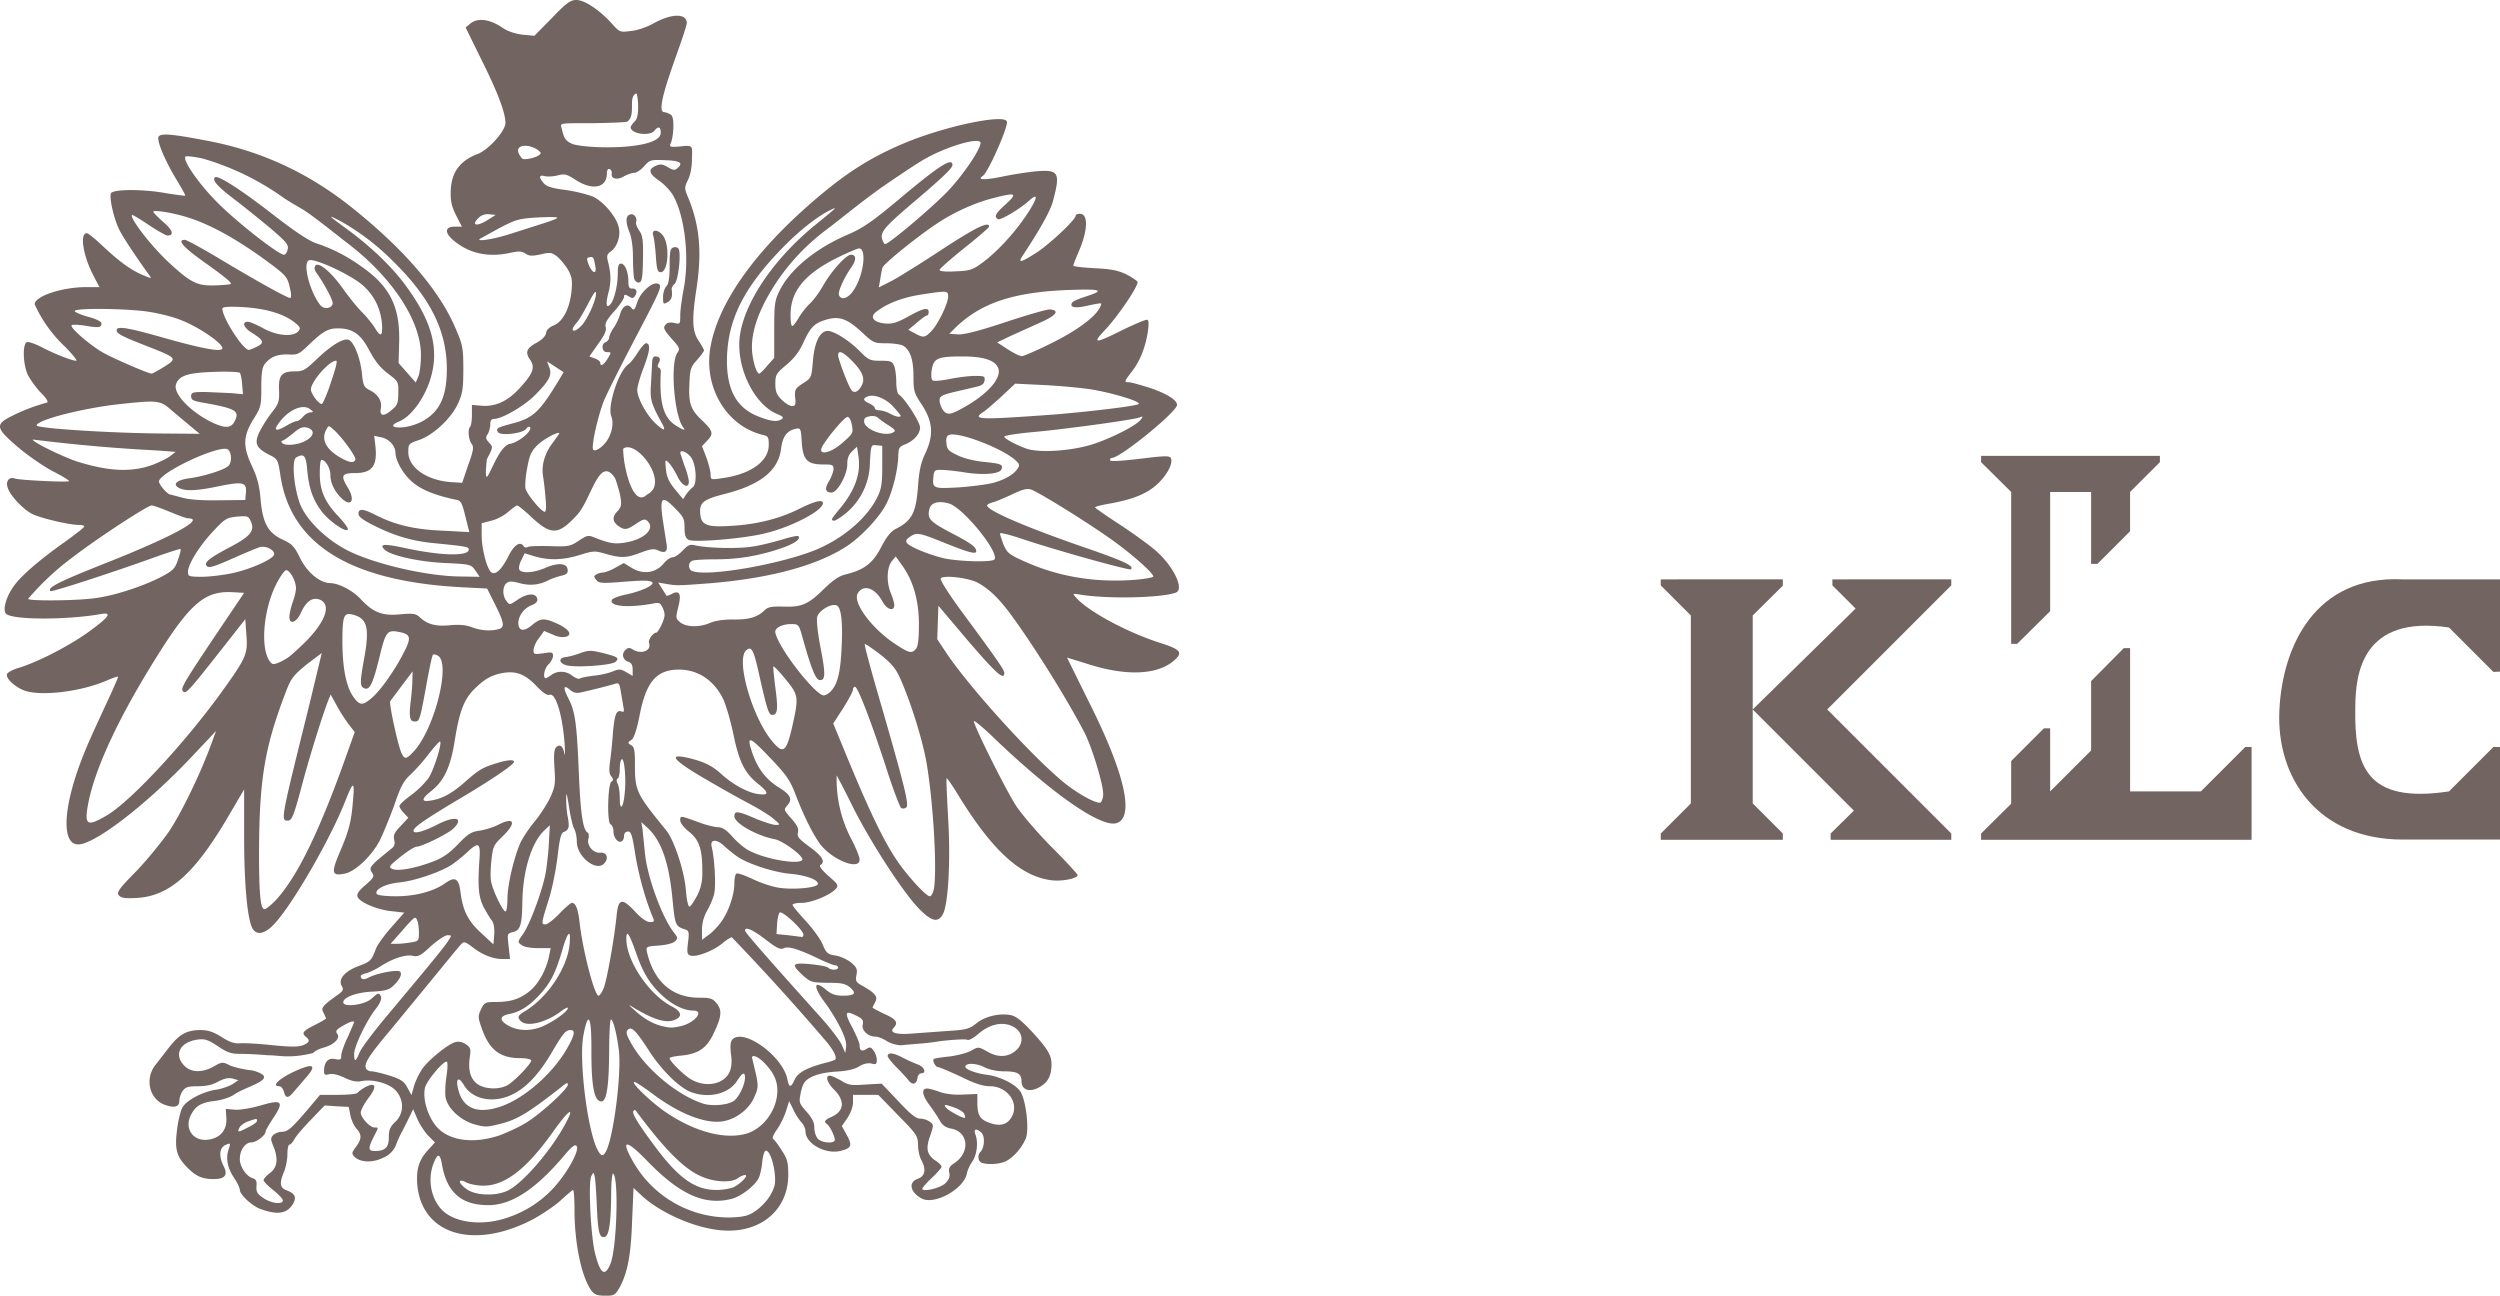 <svg xmlns="http://www.w3.org/2000/svg" viewBox="0 0 8725 4522" fill="#726461">
    <path d="M2064 4504c-34-46-59-164-59-281 0-38-2-70-5-70-2 0-22 17-44 37s-67 50-99 67c-208 107-388 50-401-127-3-54 7-84 43-122l19-21-24-24c-13-14-30-40-38-59l-14-33-16 33-23 46c-4 6-13 25-20 43a79 79 0 01-47 48c-36 18-79 16-99-4-10-11-10-14 5-34 21-28 21-44 2-64-8-9-18-30-21-46l-6-30-42-2-42-3-48 50c-27 28-53 58-58 69-6 10-13 18-17 18s-7 15-7 34-6 46-12 61c-17 41-14 56 11 65 29 11 34 25 19 49-21 32-53 37-113 15-28-10-71-50-71-66 0-7-9-26-20-42-23-34-30-69-19-100 7-22 7-23-11-15-22 10-24 40-6 75 15 30 4 44-35 44s-61-9-90-38c-40-40-47-65-38-135 4-33 13-69 20-79 16-25 72-54 117-60 19-3 44-12 56-19l21-14-21-6c-15-3-29 0-50 11-19 11-41 16-70 16-35 0-44 3-54 17-6 9-11 24-11 33 0 23-18 27-53 14-53-21-68-92-30-139l45-58c37-48 63-63 111-63 28 0 45 6 74 24 28 18 45 24 67 22 17-1 68 2 113 7 62 6 87 6 104 0 24-10 26-17 10-30-15-13-10-20 34-42 20-10 37-20 37-22l-9-20c-10-16-4-24 51-63 18-13 20-18 12-31-12-24 12-51 61-69 40-15 43-18 59-60 5-13 29-47 54-75l45-51-45-5c-50-5-111-31-118-50-4-10 4-21 27-41 30-26 32-30 23-44s-7-19 19-43l46-38c13-9 16-16 13-32-4-17 0-26 22-49l27-29-15-16c-9-9-16-20-16-25s19-22 42-39 50-44 61-61c18-29 46-118 39-125-2-2-19 17-37 40-18 24-47 57-64 73-26 24-36 41-59 109-16 44-39 100-51 124-29 55-86 108-122 115-45 9-48-2-18-73 33-77 41-107 47-183 6-68 1-68-26 0-52 134-189 371-252 435-31 32-59 37-73 12-18-34-29-155-29-319v-166l-44 75c-125 217-214 298-333 304-39 2-52 0-60-9-9-10-1-22 62-86 39-41 90-104 114-139 42-63 107-197 144-297l19-52-83 88c-157 167-340 308-398 308-63 0-52-144 25-329 14-35 47-106 71-158 25-53 44-97 43-98-1-2-18 4-37 12-91 40-231 57-290 36-32-12-64-41-61-56 1-7 20-17 44-24 70-22 183-81 247-129 67-49 77-65 37-58-118 21-309 21-331-1-12-12-1-56 24-92 25-38 90-94 183-160 36-26 66-49 66-53 0-3-9-5-19-5-34 0-134-24-162-38-34-17-81-68-87-95-6-21 7-36 26-29 16 6 189 14 189 9 0-3-26-19-58-35-32-17-87-55-121-84-79-68-81-79-15-111a660 660 0 01117-44c6-2-2-15-22-35-17-18-37-46-45-62-17-37-19-108-3-114 5-2 30 6 54 19 45 23 103 46 118 46 5 0-12-21-37-47a468 468 0 01-108-150c0-28 95-60 181-60h45l-23-44c-35-70-46-144-21-144 5 0 31 21 58 47 58 54 98 83 140 100 29 12 29 12 19-2-40-55-91-131-103-156-19-37-36-111-30-128 6-15 111-16 197 0 33 5 61 9 62 8 2-2-11-24-27-51-39-63-72-138-66-154 6-14 44-11 169 13 187 35 352 111 503 231 186 148 312 295 367 429 23 53 25 66 25 138 0 67-3 85-18 118-23 52-85 110-135 128-38 13-39 14-39 43 0 55 68 101 156 105l32 2 21-62c19-52 20-63 12-74-11-15-14-51-5-60 3-3 6-21 6-40v-36l33 3c50 4 93-16 136-64 44-48 52-70 35-95-19-27-14-41 20-60 21-11 33-24 35-35 1-11 11-20 28-27 32-14 56-62 61-124 3-35 0-48-14-72-10-16-27-36-38-45-18-13-24-14-57-6-29 6-39 6-52-3-14-9-24-9-56-2-76 16-141 1-194-43-33-27-32-49 2-49h26l-20-39c-15-30-20-50-19-82 1-67 31-109 95-133 38-15 96-80 96-108 0-35-27-107-82-217l-57-116 18-15c25-19 66-14 108 14 20 14 46 23 73 26l41 4 61-62c52-54 65-63 86-63 28 0 81 35 124 83 27 30 28 30 67 25 22-2 56-14 77-26 65-36 117-36 117-1-13 63-114 296-82 310 11 1 25 7 29 12 10 12 7 73-3 97-6 13-3 14 34 11 46-6 41 0 40 43 0 28-5 56-14 74-13 27-13 29 3 67 38 95 46 185 27 311-17 110-15 150 7 183 11 16 19 31 19 34s-11 18-24 33c-23 25-25 33-27 86-3 65 4 87 43 124 40 38 42 48 20 71l-19 20 15 39c8 22 15 49 15 59 0 19 1 20 39 14 100-13 164-59 164-116 0-27-2-31-20-35-126-30-207-164-184-303 25-153 151-333 357-511 117-101 202-155 324-206 140-58 345-101 354-74 6 17-66 179-84 190-22 14 6 15 65 3 37-8 90-16 120-19 81-7 87 4 59 107-9 32-44 95-104 186-19 29-8 26 47-9 45-29 137-115 137-129 0-4 6-7 15-7 30 0 28 59-5 134-10 23-18 44-18 47s34 7 75 9c59 3 82 8 111 22 19 10 37 22 38 26 4 13-69 121-113 167-47 50-38 50 66-2 38-18 73-33 79-33 7 0 8 8 5 35-8 58-27 106-54 142-30 39-31 41-13 41 7 0 39 9 71 19 60 20 97 43 97 60 0 24-198 185-227 185-4 0-7 3-7 7 0 7 33 5 139-8 52-6 68-6 73 1 9 16-9 54-42 87-36 36-86 57-168 72-30 5-54 11-54 14 0 2 39 29 85 59s104 72 128 93c61 54 99 133 69 145-49 19-242 23-335 7-26-4-27-4-13 11 42 48 180 122 294 158 71 23 79 33 49 60-59 53-173 57-313 10l-62-19 73 148c127 251 163 406 102 429-51 20-218-95-419-286-44-43-81-74-81-69 0 17 111 239 147 295 20 30 76 96 126 146 49 49 89 93 89 96 0 12-56 23-92 18-108-14-206-104-324-296-21-35-40-61-41-60-2 2 1 64 5 139 9 143 1 294-17 333-17 34-40 29-85-17-56-58-167-229-230-354-29-59-55-108-57-111a450 450 0 0053 226c15 29 27 59 27 68 0 39-94 2-137-53-25-34-55-93-85-170-21-55-31-70-93-135-72-75-81-77-58-10 19 52 46 88 91 116 43 27 49 42 28 65-11 12-10 15 16 44 20 23 26 34 23 48-4 15 2 22 41 51 43 31 56 52 37 63-5 4 5 17 28 38 34 29 36 33 26 45-18 21-84 49-119 49-17 0-32 3-32 7s21 29 45 55c25 27 52 64 60 83 13 31 18 35 46 39 17 3 41 14 54 25 19 16 22 23 18 43-4 22-2 25 25 40 41 23 51 37 40 55l-9 18c0 2 19 12 42 23 41 18 49 30 32 48-17 17 9 25 66 20l124-9c64-4 74-7 98-26 30-25 82-37 121-29 19 4 38 20 73 57 62 68 72 87 68 130-3 25-10 39-24 52-39 33-80 29-80-9 0-26-15-34-60-34-27 0-53-6-71-15-28-14-65-15-65-1 0 9 39 24 76 28 44 6 96 31 115 57 20 27 33 133 20 165s-42 65-68 79c-22 11-64 14-86 6-13-5-15-26-5-37 15-15 17-54 5-67-18-17-29-15-22 5 11 28 5 71-10 94-9 12-18 32-20 44-12 54-113 109-157 86-41-22-48-57-14-69 26-9 30-34 12-66-6-11-11-34-11-52-1-32-4-37-70-104l-69-71h-88v26c0 15-8 37-19 54l-20 29 17 31c20 36 17 46-19 55-53 15-125-24-125-68 0-9-6-23-15-32-8-9-21-29-28-45l-14-28-10 32c-5 18-19 47-31 65-15 21-19 33-14 36s18 21 30 40c19 29 22 42 22 84 0 127-103 209-242 193-91-10-204-61-267-118l-31-29-5 115c-4 120-16 182-44 233-16 27-19 28-51 28-27 0-37-4-47-18zm66-92c23-54 30-303 10-316-4-2-7 31-7 74-1 102-8 144-23 147-18 4-23-15-27-107-2-46-5-92-7-102-4-18-5-18-12-4-12 20-2 214 13 271 18 71 34 82 53 37zm-373-158c67-20 125-55 172-105 50-53 96-137 83-150-6-6-18 4-43 34-100 118-184 173-265 173-95 0-146-46-162-145-6-33-14-36-25-10-26 56-16 126 23 169 41 45 132 59 217 34zm880-28c17-11 40-35 51-54 17-30 19-41 16-76-5-44-20-83-32-80-4 0-10 19-12 41s-8 47-13 56c-14 26-59 61-90 70-95 26-182-12-296-129-77-80-97-79-51 1a385 385 0 00339 194c48-2 64-6 88-23zm-1650-37c0-5-15-21-34-36-18-14-33-30-33-34 0-5 10-16 22-25 26-19 30-50 12-94-10-24-10-28 0-39 7-6 20-11 29-11 21 0 34-11 91-78l43-51h63c35 0 65-3 68-7 2-4 15-13 27-20 37-19 42-2 11 38-15 20-27 43-27 51 0 17 32 52 48 52 15 0 15-2-3 33-20 40-19 49 4 49 36 0 49-12 49-47 0-26 4-37 22-54 31-29 32-75 4-108-22-26-80-43-121-35-18 4-35 0-60-12-22-10-41-15-53-12-15 4-18 2-18-11 0-31 14-47 38-42 19 4 22 2 22-12 0-9 10-39 23-65l22-51c0-7-16-2-41 13-22 13-25 18-18 27 12 15-11 38-47 48-15 4-32 12-37 19-83 21-124 7-157 8-31-3-74-5-96-5-33 0-46-4-80-27-33-22-45-26-69-23-63 8-86 53-47 92 24 24 63 24 102 2 28-16 30-17 56-4 15 7 51 15 80 18 102 29-20 52-68 86-12 8-40 17-62 20-48 5-69 17-85 48-26 49 8 96 62 87 41-6 64-35 61-75l-2-32 33 3c18 1 58-6 89-15 74-22 82-14 45 42-15 23-28 45-28 49 0 13-32 38-50 38-21 0-40 27-40 58 0 26 22 60 45 67 12 4 15 10 13 28-1 20 3 27 24 41 27 19 69 24 68 8zm4-379c-3-10-10-19-16-19-28 0-4-24 47-49 72-34 87-27 44 21l-43 50c-17 21-27 20-32-3zm777 347c53-22 160-146 210-244 28-54 5-37-45 33-94 133-170 192-246 192-21 0-47-5-59-11-32-17-30 2 2 24 29 21 97 24 138 6zm793-14c27-14 53-43 39-42-6 0-17 5-25 11-23 17-85 14-131-8-60-27-127-96-226-229-1-2-4-1-7 2-7 7 13 41 74 123 84 113 141 153 216 153 22 0 49-5 60-10zm738-13c13-13 17-23 14-37-3-15 0-22 18-34 56-37 49-109-11-120-20-4-31-12-40-28-7-13-24-38-38-57-24-33-27-55-6-55 6 0 26 5 44 12 21 7 51 11 82 9l49-2v35c1 41 10 55 46 67s60 4 75-24c25-48-17-105-77-105-24 0-53-9-103-34-39-18-74-33-79-33-8 0-20-23-14-28 1-2 26-6 56-9 29-4 63-13 76-21 23-13 24-13 53 3 32 19 61 21 86 8 52-28 45-86-12-101-33-8-69 3-102 31-17 15-35 25-40 22-4-3-45-1-90 4-72 11-61 7-141 15-16 0-38-7-51-15-12-8-29-15-38-15-26 0-50-22-45-42 3-14 0-20-18-29-44-23-48-16-19 38 14 27 26 55 26 62 0 20 7 24 24 14 12-8 16-7 25 6 6 8 11 22 11 32 0 15-3 17-18 13-12-3-28 0-44 10s-43 16-81 18c-59 4-100 19-112 42-4 7-10 26-12 41-5 24-2 30 22 57 19 22 27 37 27 55 0 14 5 31 12 39 13 14 51 18 59 7 4-8-16-51-27-58-12-8-7-15 16-25 45-20 48-57 8-96-23-23-31-48-14-48 5 0 23 8 39 17 25 16 36 18 86 14l56-3 58 61c43 46 62 61 76 61 11 0 26 5 34 11 14 10 14 11 1 50-16 44-11 66 21 87 11 7 19 16 19 20s-15 21-34 39c-18 17-33 34-33 38 0 12 62-2 80-19zm-127-358c-5-7-24-28-42-46s-32-36-32-40c0-14 20-12 50 4 17 9 42 20 55 25 23 8 32 31 12 31-6 0-12 7-13 16-3 22-17 26-30 10zm-1055 242c26-57 52-269 43-347-7-58-20-109-28-109-3 0-6 51-6 115-1 119-9 171-27 171-25 0-35-51-35-176 1-122-11-145-28-54-16 87 14 329 49 398 13 25 21 26 32 2zm-375-51c27-10 69-29 93-44 49-29 147-118 147-134 0-7-5-6-17 4-122 96-160 119-222 134-43 11-51 11-87 1-49-14-93-55-101-94-2-15-1-47 3-72s5-49 2-52c-8-9-72 66-77 91-9 44 14 110 48 143 46 43 126 51 211 23zm861-6c61-17 110-84 110-151 0-36-14-65-48-99-23-23-46-29-39-10l13 55c8 39 7 47-7 78-17 39-58 72-102 82-61 14-156-22-253-95-30-22-58-41-63-41-16 0 65 77 116 110 99 65 199 91 273 71zm-1736-23c17-8 30-18 30-22 0-9 0-9-29 1-13 4-28 14-32 22-9 18-6 18 31-1zm2498-47c-2-6-20-17-38-23-30-10-33-10-27 0s62 41 68 37c1-1 0-7-3-14zm-1618-25c82-28 180-113 231-201 28-49 31-66 13-66-17 0-26 11-67 81-41 69-81 113-125 138-68 39-148 27-180-27-19-33-30-22-19 18 17 64 67 84 147 57zm817-22c18-17 36-56 36-79 0-22-9-18-28 12-30 46-102 62-164 37-41-18-99-75-143-143-46-71-61-86-74-73-7 7-5 17 9 42 48 90 161 186 255 216 33 10 91 4 109-12zm-1090-110c22-31 88-85 115-93 11-3 24-1 36 7 18 12 19 16 14 50-6 47 6 79 35 94 27 14 70 14 96 0 23-12 84-75 84-87 0-4-17-8-38-8-72 0-110-30-136-108-12-34-12-39-1-63 11-23 15-25 50-25 55 0 88-11 123-41 30-26 56-75 65-123l5-24h-44c-25 0-50-4-58-11-14-10-14-11 6-39 26-39 71-161 80-222 4-26 9-73 10-103l3-54-18 17c-45 41-76 139-78 250-1 81-7 100-33 106-20 5-20 6-15 49l5 45h-27c-33 0-71-15-106-43-23-17-29-19-37-9-6 5-47 56-93 112l-152 185c-75 89-95 119-88 136 2 6 11 11 20 11 8 0 37 7 63 15 40 13 50 20 62 42l14 26 9-32c5-17 18-44 29-60zm1300 37c11-24 44-42 112-59 13-3 26-8 29-10 7-8-7-36-38-71a8375 8375 0 00-323-356c-4 0-20 10-35 23-33 26-89 47-109 41-12-4-13-10-9-45 5-36 3-42-9-46-35-11-36-14-45-106-12-126-38-202-85-247l-24-22 4 22 8 78c6 84 59 231 103 287 13 16 13 19 3 29-7 7-30 13-57 15-44 3-45 4-41 23 24 103 88 159 182 159 41 0 48 3 62 21 19 24 16 47-13 107-24 49-52 68-111 74-23 2-41 6-41 9 0 10 43 53 70 71 52 34 121 22 140-25 6-14 8-36 4-61-3-26-2-41 4-49 37-44 177 56 193 138 6 30 12 30 26 0zm-1519-94c6-15 51-75 100-133 149-178 195-234 209-256 13-20 13-20-2-20-9 0-34 17-58 38-35 33-45 38-63 34-24-6-71 9-112 36-16 10-38 21-49 24-12 3-21 7-21 10 0 13 11 15 29 5 29-15 100-28 108-20 9 8-1 29-25 51-14 13-30 17-75 19-54 3-98 20-98 37 0 19 76 9 99-13 23-21 26-22 33-6 2 8-4 23-17 40-33 41-77 133-77 159 0 30 5 29 19-5zm1677-88c-13-26-37-65-53-86-43-57-39-82 6-43 17 14 32 19 57 19 42 0 49-9 23-30-16-13-31-15-77-15-55-1-59-2-86-26-42-39-38-45 26-39 31 3 58 8 62 12 10 10 35 9 35 0 0-4-5-8-10-8s-34-11-64-26c-68-32-101-42-117-33-10 5-25-2-62-31-47-36-72-46-72-31 0 6 85 103 263 301 34 38 68 82 75 98l12 28 3-22c2-14-6-39-21-68zm-1034-5c38-17 84-51 84-62 0-4-12 2-26 13-51 38-117 54-138 33-14-14-11-20 16-36 78-48 146-150 154-233 5-57-7-45-28 29-22 73-39 107-77 148-37 40-69 60-106 67-36 7-35 24 2 43 34 17 79 17 119-2zm479 1c47-11 82-53 44-54-33 0-71-18-107-50-45-41-69-79-95-154-23-65-33-80-33-46 0 77 80 195 158 235 34 18 39 35 12 47-30 13-73 1-144-42-21-13-21-12 4 10 31 28 62 46 94 54 31 7 34 7 67 0zm-270-133c11-26 37-172 45-253 6-60 19-62 64-14 22 24 41 37 52 37 14 0 16-2 12-13-26-60-50-147-62-218-11-71-15-85-26-85-8 0-14 6-14 15 0 8-3 16-8 19-12 8-29-12-29-34 0-12-5-23-10-25-13-4-10-141 3-149 7-5 7-8 0-18-8-8-9-23-5-51 3-22 8-67 10-100 6-66 12-82 30-76 9 4 10 0 6-20l-9-53c-4-25-7-28-21-23-23 7-95 25-120 30-14 3-25 0-35-9-23-20-26-9-7 28 24 46 30 86 37 259 6 143 14 201 31 211 4 3 5 11 3 20-8 23 16 52 40 50 22-3 32 17 16 36-27 33-97-21-97-75 0-16-4-36-9-44-5-9-13-43-18-77-8-49-10-55-10-27 0 19 2 48 6 65 6 34 3 43-15 50-9 3-14 24-21 84-5 44-18 108-28 142-30 96-30 96-14 96 7 0 29-17 49-38 19-20 39-37 43-37 13 0 22 22 27 71 12 101 52 253 66 253 4 0 12-12 18-27zm-673-159c27-4 28-6 28-33 0-31-6-53-14-53-4 0-24 21-45 46l-40 45h22c11 0 33-2 49-5zm282-77c-6-7-18-28-28-46-18-36-21-71-15-162 5-63-2-68-42-30-16 15-41 35-56 45-41 26-133 57-184 61-47 5-85 25-76 40 3 5 33 8 67 8 68 0 131-17 171-45 35-25 48-18 54 29 8 66 26 102 73 145l42 39 3-36c1-23-2-40-9-48zm802 4c25-35 45-93 45-134 0-16 3-31 7-33 4-3 29 6 55 18 26 13 67 27 92 31 49 8 133 1 137-12 5-14-39-31-92-36-56-4-150-34-188-60-12-8-33-25-47-38-27-25-50-23-43 4 10 42 15 133 9 161-3 16-15 44-25 61-12 22-18 43-18 67v35l23-17c13-9 33-30 45-47zm286 46c0-16-74-85-83-77-4 4-8 22-9 41l-2 34 41 4 47 6c3 1 6-3 6-8zm-1033-125c0-48 22-141 44-193 8-18 31-53 51-77s44-62 55-85c16-36 18-47 14-103-3-49-1-65 7-72 13-11 23-3 28 24 2 10 2-2 1-27-6-101-31-188-53-179-8 3-23-7-45-30-43-45-76-56-129-44-29 7-50 18-77 43-46 41-62 80-80 191-14 90-37 140-81 175-36 28-37 40-3 34 40-6 75-25 121-66 49-43 60-49 108-64 39-12 62-14 62-5-1 10-83 66-204 137-118 71-153 96-146 106 5 8 37-1 84-25 62-32 93-22 53 16-20 18-109 62-127 62-7 0-32 16-56 35-41 33-43 36-28 43 20 8 77-2 141-26 34-13 56-28 87-60 35-37 47-44 76-48 19-3 48-12 64-20 58-30 66-8 15 41-31 30-33 36-38 83-3 28-4 61-1 74 6 32 41 104 50 104 4 0 7-20 7-44zm-807 3c75-82 153-243 249-515l25-70-21-27c-12-16-31-45-42-66l-21-38-9 22c-20 52-60 180-86 275-33 125-40 143-54 143-26 0-26 1 74-402l44-183-53 40c-48 40-55 49-74 100-73 191-91 303-92 555 0 147 5 199 19 199 6 0 24-15 41-33zm1470-16c13-28 18-48 17-86 0-75-11-107-46-135-18-14-31-31-31-40 0-17-1-17 68 8 23 9 51 15 63 16 16 0 30 9 52 34 17 19 43 41 58 48 57 30 174 50 185 32 7-11-66-66-96-72-63-12-141-56-141-80 0-20 12-19 74 8 29 12 61 22 70 22 17 0 17-1-7-21-13-12-56-38-94-58s-105-58-149-84c-111-65-128-88-51-70 52 13 79 26 112 56 40 36 89 63 126 69 41 6 41-4 1-36-46-37-66-77-86-175-10-47-26-103-37-124-32-63-87-99-152-99-79 0-115 42-138 161-10 50-19 77-28 84-14 10-14 11-1 19 11 6 13 19 13 66 0 94 4 102 110 232 27 34 63 142 68 210 3 35 8 56 13 55 5-2 16-20 27-40zm825-20c12-62-1-297-25-440-14-81-56-216-93-298-15-33-30-51-69-82-28-21-52-38-54-36s22 92 54 201c87 301 101 360 91 369-5 4-13 5-18 2-4-3-28-64-51-137-52-160-100-286-110-286-4 0-7 4-7 10 0 5-15 34-34 64l-35 54 38 92c82 201 137 317 185 387 36 53 101 124 114 124 5 0 11-11 14-24zM369 2848c83-47 270-248 401-428 90-125 95-137 90-203l-4-56-88 112c-108 137-119 150-129 140s1-28 114-197l99-147-37-2c-106-7-158 42-303 282-117 194-190 360-207 472-9 58 2 63 64 27zm1811-78c6-50-1-126-10-120-4 2-7 17-7 33s-3 32-7 34c-5 3-5 10 0 19 4 8 7 30 7 49 0 47 12 37 17-15zm1670 5c3-29-37-162-64-216-56-109-170-293-250-403-48-67-84-101-125-123-34-17-120-27-128-14-3 5 28 53 68 108 135 183 154 211 154 222 0 27-29 1-126-112l-104-123-2 59-2 58 38 57c94 135 317 377 418 454 47 35 100 63 113 59 4-1 9-13 10-26zm-2402-157c70-81 125-302 81-329-7-5-15-6-18-4-3 3-13 50-23 106-23 125-24 127-41 127s-20-16-14-68c3-23 6-56 6-74l1-33-37 49-41 55c-5 9 28 160 40 183 11 22 17 20 46-12zm1316-78c24-107 24-113-22-169-22-27-41-47-43-45-1 1 2 35 7 74 10 75 8 95-11 95-12 0-18-18-46-143-19-85-26-98-44-83-40 32 24 248 97 326 32 36 43 26 62-55zm-1468-103c30-24 82-98 113-159 27-52 25-64-14-72-44-9-49-3-71 89-23 93-34 115-53 107-15-6-15-21-1-99 21-113 12-145-39-158-32-8-36 4-36 100 1 95 15 158 42 192 19 25 30 25 59 0zm1604-25c23-24 33-65 37-148 5-90-1-145-17-151-20-8-62 18-68 40-3 12 2 58 12 109 18 92 17 115-5 111-13-3-29-43-59-151-12-43-13-44-40-44-16 0-35 5-43 11-13 9-14 14-7 32 24 63 138 206 165 206 6 0 18-7 25-15zm-827-54c23-2 52-9 66-15 22-9 28-8 47 3l22 13v-22c0-15-4-23-14-27-20-6-26-27-12-41 10-9 14-10 27-2 29 18 66 4 56-23-4-10 14-36 25-36 4 0 12-13 20-30 11-26 12-34 4-54-9-20-13-22-33-18-86 16-154 11-146-12 2-5 24-14 49-19 58-12 109-37 89-45-15-5-28-5-118 2-55 4-65 3-74-8s-9-14 0-19c6-4 17-7 25-7 7-1 27-8 42-17l29-16 28 17c38 24 83 18 110-14 10-13 25-23 32-23 8 0 24-11 36-24 18-19 25-22 42-18 41 10 154 13 204 4 28-4 73-16 101-24 28-9 53-14 56-12 11 11-17 29-73 47-77 24-139 34-219 34-36 0-71 2-78 5-15 6-15 30 0 36 53 20 295-21 426-72 97-39 183-111 220-186 14-29 17-47 17-107v-72l-20-2c-19-2-19-2-23 57a233 233 0 01-122 206c-16 0-16-2 18-43 52-63 73-122 64-181l-5-34-17 16c-12 12-17 24-17 44 1 36-34 100-55 100-22 0-25-14-8-41 8-14 15-33 15-41 0-15-4-16-36-16-56 0-71-16-75-79-3-49-4-49-23-45-29 7-44 27-49 69-10 77-72 126-197 158-75 19-89 30-85 70 3 39 24 47 111 41 88-5 170-26 238-61 51-25 79-32 79-18 0 26-109 83-201 105-74 19-248 33-268 23-10-6-14-16-14-42 0-31-3-38-34-69-45-46-53-38-42 41l13 83c5 28-4 36-29 24-15-7-27-5-62 8-50 19-68 19-121 4-38-11-43-11-91 4-58 18-107 19-156 5l-36-11-11 23c-7 12-10 27-8 33 6 15 50 13 91-5 43-19 75-17 78 5 2 13-3 18-21 22-13 3-33 10-44 15-33 18-68 21-103 11-27-7-36-7-45 0-15 12-15 45 0 63 10 14 11 14 40-6 33-22 63-23 67-2 2 8-4 16-17 21-28 10-48 37-49 62 0 29 18 33 46 10 32-27 44-28 97-3 69 36 21 53-15 38l-38-16-18 25a90 90 0 00-19 41c0 16 2 16 34 12 30-5 34-4 34 9 0 8-7 21-15 29-15 13-22 49-10 49 3-1 12-6 20-12 21-15 52-14 73 4 10 7 22 12 26 9s26-7 49-10zm-91-35c-31-6-36-27-7-30 10-1 33-7 51-14 29-10 36-10 78 0 54 14 58 17 44 31-13 11-124 20-166 13zm-977-28c9-6 34-29 57-51 75-74 97-136 52-152-25-8-46 7-65 49-15 32-39 40-39 12 0-10 5-32 11-50 7-18 12-40 12-50 0-25-21-63-34-63-6 0-23 24-38 55-41 85-52 212-22 259 9 15 14 16 30 10 11-4 27-13 36-19zm2192-31c7-9 10-34 10-85 0-84-20-152-58-205l-23-32-14 17c-17 22-19 73-3 111 6 15 12 34 12 41 0 25-26 17-42-13-26-48-68-60-86-26-17 31 49 121 129 174 51 34 60 36 75 18zm-1458-68c23-6 22-20-11-86l-28-56-97-5c-382-22-587-149-624-387-9-60-10-60-40-75-44-23-52-39-35-76 7-16 26-47 42-68 27-34 29-41 28-80-3-53 9-67 55-67 29 0 36-4 77-43 50-48 93-74 111-67s40 62 46 116c4 42 7 49 26 59 31 15 45 39 40 65-5 27 11 29 40 3 18-15 21-23 21-58 1-39 0-40-37-68-27-21-45-44-64-80-30-57-58-77-110-77-34 0-52 10-103 59-32 31-38 34-70 32-38-1-61 8-81 32-10 13-13 31-13 83 0 64-1 69-28 112-36 59-37 94-4 164 17 36 25 65 29 109 7 87 25 121 75 145 35 16 43 24 63 65 25 51 70 88 106 88 30 1 77 25 106 56 44 47 76 59 137 53 46-4 54-3 69 10 26 25 57 33 106 28 32-3 55-1 76 7 32 12 65 14 92 7zm739-22c18-8 47-12 78-12 56 1 85-7 110-30 14-14 25-16 70-15 64 2 85-8 142-64 29-28 51-43 72-48 66-16 96-39 125-95 19-37 34-55 51-64 57-29 71-56 78-150 4-54 10-82 25-113 30-64 27-109-10-168-29-43-31-50-31-102 0-59-12-93-37-107-8-4-34-8-57-8-41 0-46-1-80-33-54-51-82-62-125-51-46 13-59 25-85 81-14 32-32 55-59 78-36 30-39 35-39 66 0 27 4 38 22 56 12 12 28 22 36 22 12 0 14-5 11-30-2-27 0-31 27-49 30-19 30-20 35-77 5-64 23-103 49-106 20-3 77 32 117 73 28 28 33 31 70 31 36 0 41 2 48 19 4 11 7 36 7 56s4 39 8 42c21 13 75 97 75 116 0 23-23 48-55 60-17 7-20 12-21 36 0 46-19 126-41 169-24 48-90 118-140 150-105 68-270 112-482 129-106 8-110 8-146 2l-29-5 14 22 15 24c1 1 9-1 18-6 28-15 35 0 23 46-9 38-9 40 7 53 21 17 67 18 104 2zm-2142-87c66-9 167-42 231-76 37-20 44-27 54-57 7-19 11-36 9-38-2-1-40 11-85 27-155 56-365 124-369 120-12-12 27-32 196-99 227-90 346-154 285-155-7 0-36-11-65-23s-57-22-63-22c-14 0-190 115-273 179a945 945 0 00-158 147c0 8 171 7 238-3zm3631-64c32-3 58-8 58-11 0-12-73-77-143-127-82-59-259-169-285-177-13-4-31 1-64 17-26 12-56 25-68 28-11 3-20 8-20 11 0 18 143 79 350 150 129 45 164 61 152 73-5 5-278-71-394-111-35-11-63-18-63-14s6 21 12 38c12 28 19 35 66 56 123 57 256 79 399 67zm-3159-22c67-14 149-51 149-67 0-15-27-29-48-25-9 2-52 20-97 40-65 29-83 34-90 27-12-12 7-28 87-70 66-35 81-55 66-87-8-18-11-19-48-16-36 4-42 7-82 50-49 52-89 116-89 143 0 15 3 17 48 17 27 0 74-6 104-12zm851-10c-15-21-17-22-104-26-92-4-192-26-213-47-20-20-1-21 73-5 125 27 221 29 221 5 0-10-8-11-127-23-69-7-129-24-196-57-45-22-62-34-62-45 0-19 16-18 59 4 69 35 136 51 234 55l94 5-5-19c-21-87-22-90-42-94-72-15-121-35-151-61-33-28-60-75-60-105-1-23-23-47-51-52l-23-5 4 34c8 71-11 96-71 96-47 0-51 9-25 51 26 43 13 69-21 38-25-24-40-54-40-83 0-23-17-52-31-52-4 0-6 22-6 48 0 58 17 98 63 147 19 20 35 41 35 46 0 18-64-25-92-62-31-42-44-80-50-146-4-49-12-57-39-41-17 12-5 123 19 173 27 55 91 115 161 151 93 47 275 90 395 91l66 1zm115-49c20-41 42-55 54-35 3 4 9 5 14 2 4-3 39-4 77-3 65 2 71 1 101-19 29-19 33-20 55-11 55 22 74 24 115 16 64-13 98-50 68-75-8-7-16-4-38 11-33 22-40 23-63 7-20-15-21-32-1-52 13-15 14-21 8-56-5-21-13-48-18-59-55-82-82 75-132 129-65 71-90 72-159 8-24-23-47-41-50-41s-17 10-31 22c-14 13-41 27-59 31l-34 9v42c0 44 16 109 31 127 14 16 37-4 62-53zm1697 10c16-26-111-182-160-195-36-10-61-3-67 18-9 35 0 45 76 85 69 36 87 49 87 64 0 11-25 5-107-28-94-38-101-39-125-22-13 9-15 14-9 22 12 14 79 41 131 53 54 11 167 14 174 3zm-1567-213c-2-26-6-61-9-78-6-39 7-81 35-117l22-31c0-10-53 18-76 40-22 22-28 35-36 80-6 29-8 62-6 72 5 20 55 81 67 81 5 0 6-16 3-47zm-124-190c30-5 78-45 70-58-3-4-9-1-14 6-12 16-90 25-98 11-8-13-3-16 50-30 73-19 95-40 163-152l16-27-58-38 8 21c10 27 1 46-51 98-37 37-114 82-142 82-9 0-13 6-13 19 0 11-4 26-9 34-8 12-7 17 5 30 14 15 14 16-8 58-16 160 28-45 81-54zm-922 173c4-39-9-42-90-26-79 17-121 19-143 7-25-13-8-28 37-34 46-6 118-28 134-42 14-11 13-47 0-58-23-20-227 73-241 109-4 9 29 48 40 48l42 11c25 7 69 10 128 9l91-1zm1400 4c82-39-38-195-83-160-1 56 33 210 83 160zm159-25c17-10 13-82-6-106-14-18-37-27-37-14l15 45c9 22 15 47 15 55 0 27-25 14-41-21-9-18-22-38-29-45-13-13-13-12-10 23 3 27 11 45 32 70l28 34 11-17c7-10 17-20 22-24zm1050-16c42-12 72-29 86-52 7-10 4-16-14-31-52-42-196-96-227-84-8 3-11 12-9 29 2 21 7 27 39 42 22 11 60 20 92 23 59 6 68 9 61 26-6 16-62 21-126 11-31-5-68-9-83-9-23-1-26 2-28 21-5 44-2 45 87 40 44-3 99-10 122-16zm-2931-64c22-9 49-22 59-30l18-14-67-5a5885 5885 0 01-431-38c-7 6 103 60 155 77 112 35 191 38 266 10zm704-16c5-8-41-73-74-104-19-17-19-17-27-2-20 36 0 72 56 102 27 14 39 15 45 4zm1704-63c33-29 34-32 29-59-3-16-9-28-15-28-9 0-56 53-84 96-28 41 21 36 70-9zm-827-2c19-28 26-63 16-88-13-37 26-156 59-180 8-5 23-24 34-42 11-17 24-32 28-32 17 0 15 25-7 83-13 33-23 69-23 80 0 27 31 86 63 116 30 28 39 29 23 0-38-69-42-83-38-138l4-75c0-12 4-20 10-20 16 0 21 8 13 23-5 9-5 14 0 16 5 1 8 9 7 17-5 106 9 156 51 184 28 18 38 20 27 7-31-40-45-220-21-258 11-16 10-19-20-52-26-30-29-37-21-47 6-8 16-10 31-7 21 5 21 4 21-27 0-18 6-61 13-97 19-106 3-249-38-321-9-16-31-39-48-51-37-25-40-40-13-52 16-7 23-7 42 4 18 11 25 12 33 5 23-19 12-27-42-29-51-2-53-1-73 21-11 13-27 23-34 23-8 0-24 6-36 12-23 15-47 9-43-9 1-7-2-14-8-16-5-2-9 4-9 15 0 51-50 61-109 23-32-21-39-22-62-16-15 4-35 5-45 3-21-6-23 3-4 25 10 11 28 17 76 23 35 5 78 16 97 24 38 19 82 72 89 109 6 30-7 67-29 82-12 8-14 15-10 32 12 45 12 75 2 113-10 40-7 56 8 38 13-15 25-67 25-106 0-27 3-35 11-35 14 0 26 29 26 63 0 19 4 25 13 24 15-1 20 11 10 26-6 9-10 9-22 1-13-7-16-7-16 2 0 6-15 29-34 50-26 29-34 43-30 56 3 12-5 29-27 59l-30 43 19 7c11 4 19 11 19 15 0 15 12 8 26-15 13-22 13-22-3-22-18 0-21-29-4-35 6-3 12-10 12-16s7-21 15-33c9-12 19-34 23-48 8-29 27-40 40-22 8 10 11 7 20-20 11-35 52-72 72-65 17 7 12 17-85 202-47 90-95 185-105 211-20 52-43 155-36 166 6 9 30-6 47-29zm197-503c0-14 5-31 11-37 8-8 12-28 12-72 0-49 2-60 12-64 7-3 16-1 19 4 10 15-1 114-14 123-6 5-10 13-10 19 4 25-1 38-15 45-14 8-15 6-15-18zm-101-66c-2-10-4-43-4-75 0-34-5-69-12-85-14-35-14-57 1-62 14-6 27 11 22 26-2 5 3 19 11 30 12 17 14 32 13 99s-4 80-14 82c-7 1-14-5-17-15zm76-76c-2-30-6-62-9-72-9-27 23-22 38 6 20 39 12 121-12 121-11 0-14-9-17-55zm1529 654c65-22 146-63 163-84 9-12 9-13-4-8-21 8-259 41-372 51-55 5-100 12-100 16 0 6 33 25 75 41 44 17 164 9 238-16zm-2749-12c29-17 30-38 1-45-14-3-25 1-48 21-16 13-33 25-36 25-4 0-5 3-2 7 8 13 59 8 85-8zm-401-47l-67-56c-41-37-48-38-180-24-125 13-293 55-293 75 0 10 262 27 445 28l124 1zm2451 18c8-4 3-10-17-23-15-9-31-21-37-26-5-6-18-9-30-6-16 3-20 7-19 20 4 28 76 53 103 35zm-2118-23c13-8 29-15 34-15s15-7 22-15c7-9 19-15 26-16 12 0 12-1-1-11-26-20-77 3-110 50-19 26-8 29 29 7zm-181-17c17-35 1-43-119-64-27-5-34-9-34-21 0-13 5-15 49-15l91 4 41 4-3-34c-1-19-5-37-8-41-4-3-45-5-92-3-90 3-121 13-131 44-10 33 54 99 132 135 43 19 62 17 74-9zm663-3c50-31 73-78 76-157 6-142-51-262-185-394a829 829 0 00-187-143c-45-23-44-21 19 25 83 60 156 129 205 194 101 135 126 236 86 348-23 62-65 116-102 132-36 14-28 25 14 21 24-3 52-12 74-26zm1245-2c8-5 5-10-16-18-85-36-149-176-128-285 22-119 125-265 265-378 74-60 77-63 45-47-45 23-107 72-164 131-137 141-192 253-193 393 0 104 35 166 111 195 43 17 64 19 80 9zm947-16c125-10 292-30 299-37 9-8-85-37-160-50-35-6-111-13-167-16l-104-5-46 43c-26 24-55 49-64 55-43 28-20 29 242 10zm-532 4c0-2-10-15-23-29-25-29-66-47-90-39-20 7-19 15 4 25 10 5 19 12 19 16 0 5 7 8 17 8 9 1 25 5 35 11 19 11 38 15 38 8zm226-32c84-48 131-105 113-138-13-25-53-37-123-37-86 0-100 6-107 45-3 17-2 35 2 38 4 4 28 2 59-4 29-6 69-11 89-11 33 0 36 1 34 16-2 13-10 18-33 23l-77 18c-40 10-47 15-47 28 0 9 5 24 12 34 14 19 26 18 78-12zm-2221-64c23-67 31-96 25-96-24 0-88 73-88 100 0 15 27 51 38 51 3 0 14-25 25-55zm1859-9c13-24 4-48-32-85-32-33-50-41-50-21 0 13 36 109 47 122 9 12 24 5 35-16zm-1538-106c1-120-102-275-260-394-179-141-128-97-217-154a930 930 0 00-282-138c-30-7-58-10-62-8-14 9 44 94 110 160 67 68 214 183 233 183 5 0 11-8 13-19 4-16-5-26-61-74-36-30-93-76-126-101-59-45-77-66-67-76 10-9 88 41 199 127 80 62 128 94 154 103 55 18 107 44 161 83 98 69 133 141 129 265l-2 70 30 34 30 34 9-21c5-12 9-45 9-74zm-896 40c47-30 47-30-68-75-79-31-98-41-98-52 0-16 35-11 168 27 135 38 201 50 201 35 0-18-87-77-150-100-23-9-69-21-102-26-67-12-257-15-263-4-3 3 17 12 44 20 28 7 49 17 49 23 0 15-8 17-55 9-25-4-47-5-49-2-8 8 68 73 112 97 38 21 156 72 167 72 3 0 23-11 44-24zm2105-4l24-27v-99c0-89 2-102 19-136 36-73 124-146 235-194 54-23 85-44 181-124 140-118 187-148 187-120 0 11-36 45-136 130-98 83-115 103-110 126 3 11 8 20 11 20 13 0 167-130 220-186s113-145 113-167-113 10-191 54c-26 14-90 57-144 94-75 52-154 118-202 154a753 753 0 00-169 175c-67 99-97 183-91 253 4 39 16 75 25 75 2 0 15-12 28-28zm991-78c87-43 151-90 168-122 5-8 7-16 6-17-2-1-23 2-48 8-43 10-64 6-53-11 2-4 22-13 44-20 72-23 61-28-55-24-193 7-307 45-396 131l-22 22 30 2c22 1 71-11 170-44 76-25 145-45 153-43 33 4 20 21-34 45l-104 47-48 23 37 24c20 13 42 24 49 24 6 0 53-20 103-45zm-2771 11c26-13 22-22-21-49-27-17-34-37-12-37 7 0 31 10 54 23 47 26 105 31 122 10 9-10 7-15-12-30-39-31-100-49-179-54-52-3-74-1-74 5 0 32 72 144 92 144 4 0 17-5 30-12zm2353-54c23-24 58-96 58-120 0-21-3-21-94-7-65 10-120 31-158 61-23 18-7 37 33 40 25 2 41-3 79-24 52-29 72-34 72-16 0 6-2 12-6 12-3 0-19 11-35 25l-30 25 22 12c31 17 36 16 59-8zm-1918-26c-5-50-24-92-60-127-37-38-178-104-196-93-21 13 5 111 41 156 14 17 43 11 43-8 0-12-31-69-56-104-7-9-9-19-5-25 10-17 56 21 98 81 19 27 48 63 65 80s37 42 45 55c21 35 28 30 25-15zm695 9c21-21 52-89 52-113 0-14-7-4-27 34-15 29-33 60-41 68-26 29-11 38 16 11zm759-28c9-16 27-39 40-51s33-40 45-61c30-53 81-109 98-109 19 0 19 19 1 44-25 36-48 86-43 97 8 20 34 11 53-20 34-53 44-143 17-143-5 0-41 15-79 34-111 56-160 115-160 198 0 21 2 39 6 39 3 0 13-13 22-28zm-1773-94c-9-46-13-51-55-84-112-85-210-142-294-170-52-18-130-31-130-23 0 3 16 19 35 36 33 28 39 47 14 47-5 0-35-17-65-37-31-21-57-36-58-35-10 10 67 109 127 165 78 72 100 83 162 81 29-1 54-3 55-5 5-4-20-25-102-83-65-47-85-71-58-71 6 0 63 31 126 69 122 73 231 134 242 134 3 0 4-11 1-24zm2270-143c122-80 168-102 168-82 0 3-39 37-87 75-47 38-86 72-86 76 0 5 22 7 56 5 50-2 59-5 92-29 52-38 115-106 157-170 37-55 41-78 9-49-31 29-102 71-110 66-15-9-9-20 28-53 41-38 35-41-43-21-60 15-129 45-187 82-68 43-197 147-201 161-2 6-6 25-8 41l-5 28 40-20c22-11 101-60 177-110zm-1207 53c-5-29-7-31-21-28-9 2-9 6-1 27 14 32 29 33 22 1zm-292-111l113-36c25-8 47-16 47-19s-32-3-70-1c-64 4-75 7-134 38l-67 37c-11 11 57-1 111-19zm-82-48l27-17-22-2c-12-2-27 2-35 10-32 29-10 35 30 9zm184-234c-28-35-112-35-65 20 7 8 65-5 65-20zm419-69c0-22-8-25-22-8-17 21-83 11-83-12 0-3 6-12 13-19 10-9 13-25 13-53 0-22-3-42-6-46-31 12 0 74-31 98-4 3-60 5-123 6-110 0-112-1-108 14 9 33 9 46 40 59 60 18 305 20 307-39z" />
    <path d="M8385 2930c-298 0-441-217-430-450 10-224 125-473 430-458h340v322l-23 1-155-155c-304-45-326 162-327 276-4 207 36 340 327 296l155-155h23v323zM6914 1591v22l105 104v530h21l115-114v-416h143v251h22l114-114v-137l104-104v-22zm498 671l-114 115v242l-143 143v-220h-22l-114 114v149l-105 104v22h944v-324h-22l-155 155h-247v-500zm-1017-240v21l81 81-359 352 353 353-81 80v22h421v-22l-433-433 433-433v-21h-19zm-599 0v21l105 105v656l-105 105v22h426v-22l-105-105v-656l105-104v-22z" />
</svg>